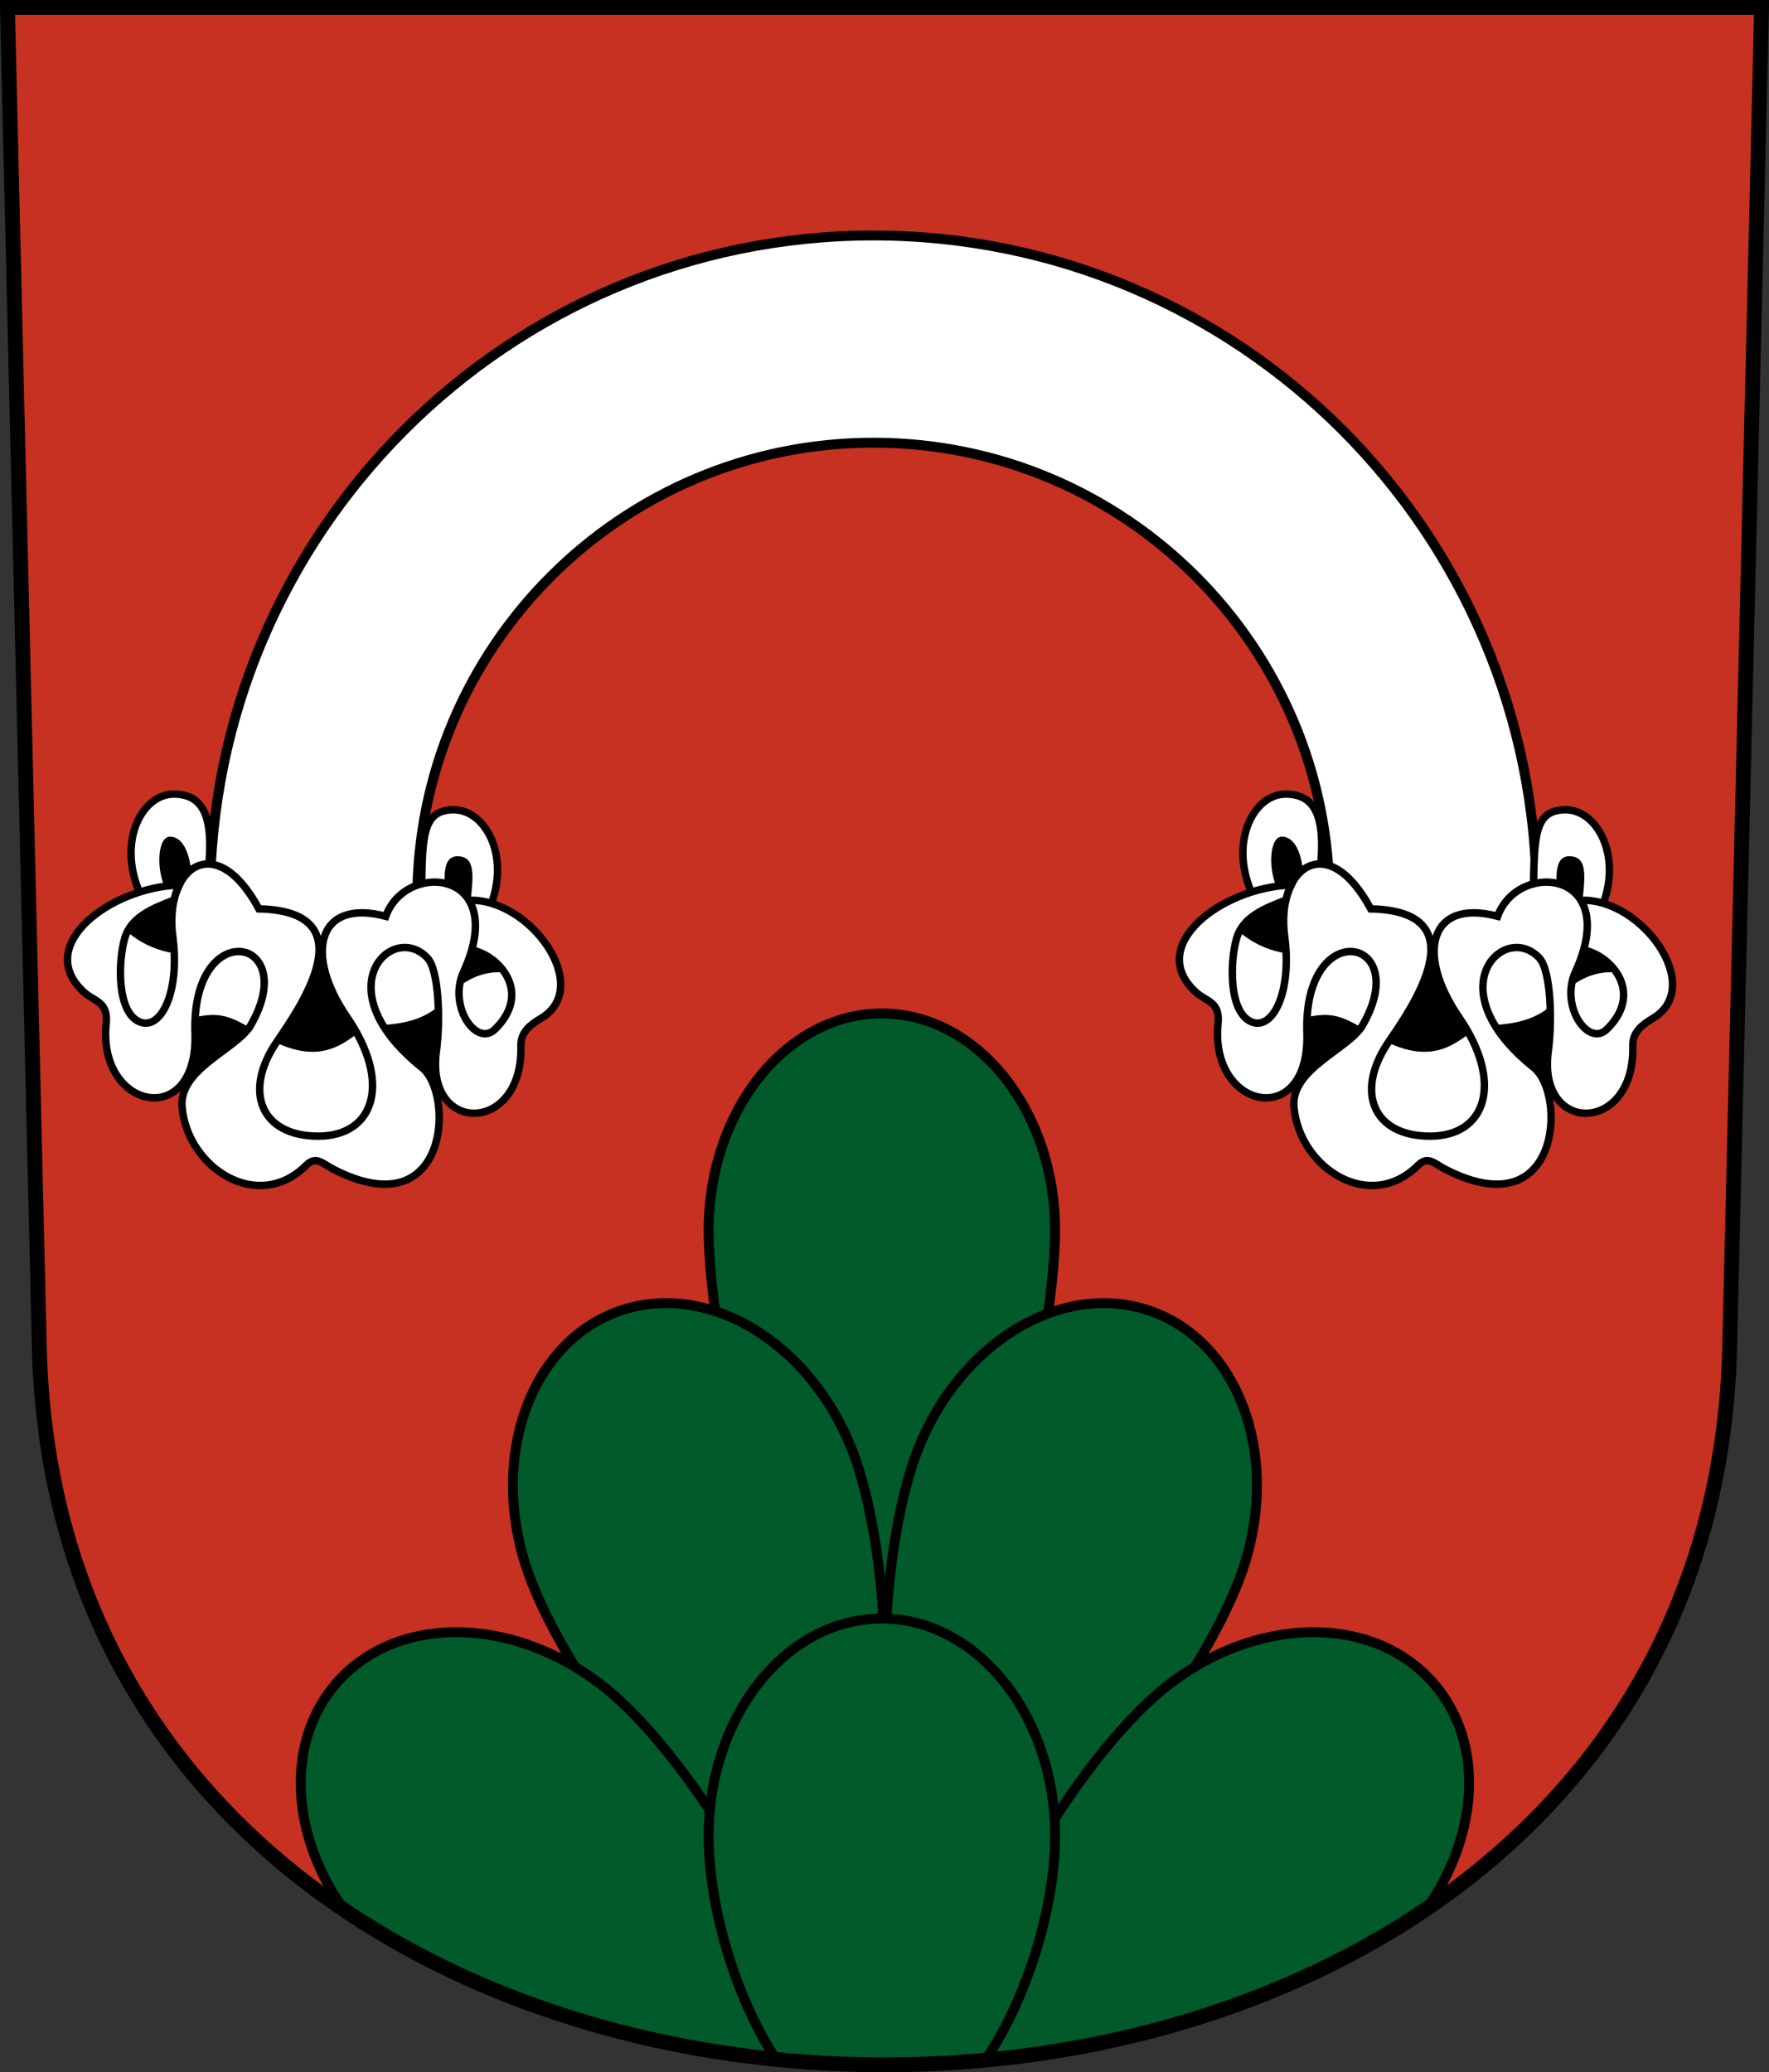 <?xml version="1.0" encoding="UTF-8"?>
<!-- Created with Inkscape (http://www.inkscape.org/) -->
<svg id="d" width="238.24" height="279.06" version="1.0" xmlns="http://www.w3.org/2000/svg" xmlns:xlink="http://www.w3.org/1999/xlink">
 <rect width="100%" height="100%" fill="#333333" stroke="none"/>
 <path d="m1 1 4.295 180.41c3.068 128.87 224.58 128.87 227.65 0l4.295-180.41z" fill="#c63121"/>
 <path d="m117.63 31.71c-49.309 0-89.344 40.034-89.344 89.344 0 2.408 0.094 4.796 0.281 7.156h28.062c-0.273-2.35-0.438-4.734-0.438-7.156 1e-6 -33.91 27.527-61.438 61.437-61.438 33.91-1e-6 61.406 27.527 61.406 61.438 0 2.423-0.165 4.807-0.438 7.156h28.062c0.187-2.36 0.281-4.748 0.281-7.156 0-49.309-40.003-89.344-89.312-89.344z" color="#000000" fill="#fff" stroke="#000" stroke-width="1pt"/>
 <path d="m142.09 165.71c0 16.136-10.646 65.651-23.523 65.651-12.877 0-23.134-49.515-23.134-65.651 0-16.136 10.451-29.232 23.328-29.232 12.877 0 23.328 13.096 23.328 29.232z" color="#000000" fill="#005a29" stroke="#000" stroke-width="1pt"/>
 <path id="b" d="m115.11 196.22c5.456 15.186 6.821 50.472-5.298 54.826-12.119 4.354-33.155-23.865-38.611-39.051-5.456-15.186-0.048-31.044 12.071-35.398 12.119-4.354 26.382 4.437 31.838 19.623z" color="#000000" fill="#005a29" stroke="#000" stroke-width="1pt"/>
 <path id="a" d="m61.348 219.8c-6.28 0.019-12.063 2.296-16.031 6.844-6.937 7.949-6.187 20.438 1 30.531 17.052 11.516 37.859 18.23 59.312 20.219 5.999-10.877-11.323-38.963-22.969-49.125-6.459-5.636-14.195-8.49-21.312-8.469z" color="#000000" fill="#005a29" stroke="#000" stroke-width="1pt"/>
 <use transform="matrix(-1 0 0 1 238.35 0)" width="248.031" height="248.031" fill="#005a29" xlink:href="#b"/>
 <use transform="matrix(-1 0 0 1 238.35 0)" width="248.031" height="248.031" fill="#005a29" xlink:href="#a"/>
 <path d="m118.75 217.96c-12.877 0-23.312 13.114-23.312 29.25 0 9.476 3.534 21.656 9.062 30.094 9.359 0.942 18.85 0.969 28.219 0.094 5.674-8.441 9.375-20.676 9.375-30.188 0-16.136-10.467-29.25-23.344-29.25z" color="#000000" fill="#005a29" stroke="#000" stroke-width="1pt"/>
 <path d="m1 1 4.295 180.41c3.068 128.87 224.58 128.87 227.65 0l4.295-180.41z" fill="none" stroke="#000" stroke-width="2"/>
 <g id="c">
  <path d="m27.762 119.53c-4.042 38.988-20.596 14.081-8.229 2.12-4.201-7.437-0.725-14.821 3.99-14.713 4.401 0.098 5.508 3.903 4.239 12.593z" color="#000000" fill="#fff" stroke="#000" stroke-width="1px"/>
  <path d="m56.756 121.64c1.975 28.266 21.066 21.932 8.406 2.208 4.201-7.437 0.548-14.909-4.166-14.801-4.401 0.098-4.098 4.079-4.239 12.593z" color="#000000" fill="#fff" stroke="#000" stroke-width="1px"/>
  <path d="m22.525 120.15c-1.602-2.776-1.342-7.495 0.374-7.481 2.352 0.018 3.307 4.151 2.743 8.354l17.082 6.733 17.596-5.149c-0.673-4.304-0.84-7.389 1.393-7.299 2.66 0.108 1.871 3.336 1.554 7.341l9.008 13.46-27.237 20.333-26.752-13.849-5.362-16.334z"/>
  <path d="m70.715 131.78c-4.232-2.04-8.186-0.133-10.697 2.763-3.658 4.218-9.233 3.123-10.594 3.831-2.677 1.393-5.856 6.047-14.269 0.927-4.592-2.794-5.766-3.497-12.037-1.414l1.967-9.418c-3.048 0.071-7.538-1.472-10.016-5.438-1.753 13.921 6.662 21.176 9.948 10.032 4.637-15.725 15.139-3.767 9.961 6.39-14.394 15.696 24.474 25.148 14.319-0.137-3.391-10.108 7.951-22.339 10.823-3.694 1.834 11.905 10.695 2.218 10.595-3.841z" fill="#fff"/>
  <path d="m66.662 138.61c-2.5 2.439-6.347-3.116-4.237-7.736 6.279-13.752-7.761-15.051-10.474-7.481-9.2-2.438-11.04 5.077-5.204 13.591 6.064 8.845 3.644 16.018-3.898 16.018-7.667 0-10.145-5.97-5.611-12.652 2.935-4.325 12.48-17.643-2.369-17.955-5.838-10.822-12.823-5.575-11.596 3.741 1.001 7.599-1.653 12.682-4.489 11.471-3.035-1.296-2.906-7.979-1.997-11.216 0.81-2.885 3.727-4.062 6.654-5.182 0.171-0.754 0.421-1.43 0.719-2.031-9.428 0.336-19.685 8.205-12.845 14.439 1.422 1.295 3.281 1.232 2.98 4.24-1.164 11.651 12.411 14.397 11.97 1.247-0.532-15.866 14.423-13.018 7.481-0.998-1.823 3.157-9.679 5.835-9.227 10.972 0.72 8.172 10.172 14.351 16.708 7.855 1.364-1.356 2.153-0.239 3.865 0.623 15.353 7.736 16.141-10.256 11.721-13.793-13.304-10.647-3.933-19.747 0.748-14.76 1.548 1.649 1.776 8.365 1.212 12.553-1.525 11.321 11.685 11.196 11.381-0.708-0.051-2.015 1.502-2.98 2.749-3.737 7.025-4.264-1.523-16.177-9.744-15.872 0.913 1.499 1.213 3.713 0.375 6.688 3.827 0.793 8.109 5.821 3.127 10.682z" fill="#fff" stroke="#000" stroke-width="1px"/>
 </g>
 <use x="149.742" xlink:href="#c"/>
</svg>

